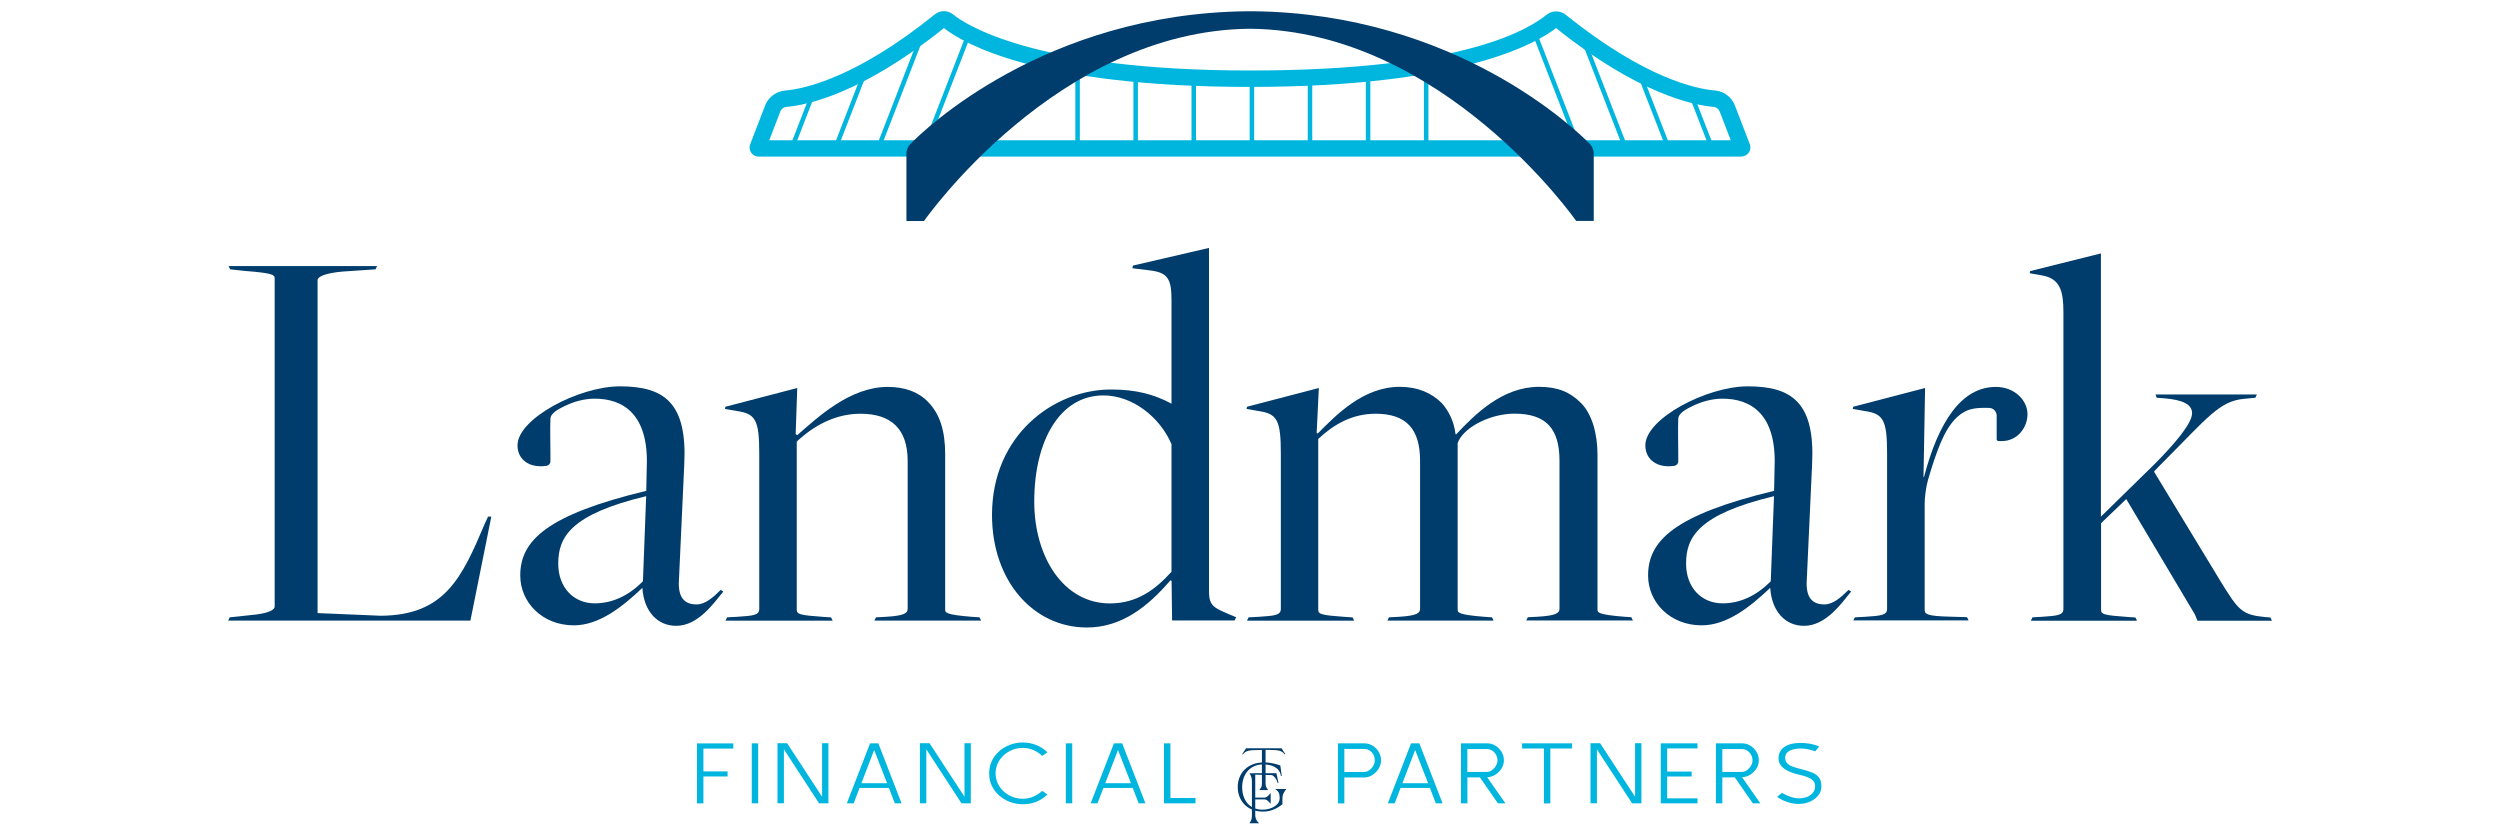 <?xml version="1.0" encoding="UTF-8" standalone="no"?>
<svg xmlns="http://www.w3.org/2000/svg" id="Layer_1" viewBox="0 0 300 100">
  <defs>
    <style>.cls-1{fill:#003d6d;}.cls-1,.cls-2{stroke-width:0px;}.cls-2{fill:#00b6de;}</style>
  </defs>
  <path class="cls-1" d="M27.56,74.08l2.44-.26c2.25-.19,2.96-.64,2.96-1.03v-39.38c0-.45-.26-.64-3.6-.9l-1.74-.19-.19-.39h17.82l-.19.39-3.86.26c-2.25.19-3.09.64-3.09,1.03v39.96l7.59.32c7.65-.06,9.71-4.5,12.48-11.06l.39-.84h.39l-2.51,12.48h-29.07l.19-.39Z"/>
  <path class="cls-1" d="M77.09,70.6v-.06c-2.44,2.32-5.21,4.5-8.23,4.5-3.8,0-6.43-2.77-6.43-5.98,0-4.18,3.15-7.27,15.12-10.16l.06-2.83c.26-6.43-2.89-8.23-6.24-8.23-1.25,0-2.52.35-3.64.9-.56.28-1.66.79-1.68,1.52-.05,1.36,0,2.73,0,4.09v1.01c0,.27-.2.5-.46.54s-.58.05-.72.05c-1.61,0-2.77-.96-2.77-2.51,0-3.22,7.4-7.08,12.29-7.08,5.34,0,8.1,1.99,7.72,9.39l-.64,13.89c-.13,2.12.71,2.89,2.12,2.89,1.03,0,1.99-.84,2.89-1.74l.32.19c-1.16,1.41-3.02,4.12-5.66,4.12-2.25,0-3.86-1.74-4.05-4.5ZM77.15,69.77l.39-10.23c-9.13,2.19-10.55,4.95-10.55,8.1,0,2.89,1.87,4.76,4.37,4.76,2.12,0,4.05-.9,5.79-2.64Z"/>
  <path class="cls-1" d="M212.43,70.6v-.06c-2.44,2.32-5.21,4.5-8.23,4.5-3.8,0-6.43-2.77-6.43-5.98,0-4.18,3.15-7.27,15.12-10.16l.06-2.83c.26-6.43-2.89-8.23-6.24-8.23-1.25,0-2.52.35-3.64.9-.56.28-1.66.79-1.68,1.52-.05,1.36,0,2.73,0,4.09v1.01c0,.27-.2.5-.46.54s-.58.05-.72.05c-1.61,0-2.77-.96-2.77-2.51,0-3.22,7.4-7.08,12.29-7.08,5.34,0,8.1,1.99,7.72,9.39l-.64,13.89c-.13,2.12.71,2.89,2.12,2.89,1.03,0,1.99-.84,2.89-1.74l.32.19c-1.16,1.41-3.02,4.12-5.66,4.12-2.25,0-3.86-1.74-4.05-4.5ZM212.49,69.77l.39-10.23c-9.13,2.19-10.55,4.95-10.55,8.1,0,2.89,1.87,4.76,4.37,4.76,2.12,0,4.05-.9,5.79-2.64Z"/>
  <path class="cls-1" d="M87.25,74.08l1.16-.06c1.99-.13,2.7-.19,2.7-.96v-18.65c0-3.99-.45-4.76-2.64-5.08l-1.48-.26.06-.26,8.62-2.25-.19,5.53.19.13c2.44-2.12,6.3-5.79,10.87-5.79,1.99,0,3.67.58,4.82,1.8,1.41,1.41,2.06,3.47,2.06,6.24v18.65c0,.39,0,.64,3.22.9l.9.06.19.39h-12.8l.19-.39,1.16-.06c2.25-.13,2.64-.45,2.64-.96v-17.75c0-3.79-1.93-5.66-5.66-5.66-3.02,0-5.6,1.42-7.65,3.34v20.2c0,.52.39.64,3.22.84l.9.06.19.39h-12.86l.19-.39Z"/>
  <path class="cls-1" d="M140.58,69.7l-.13-.06c-2.7,3.15-5.85,5.66-10.03,5.66-6.37,0-11.38-5.53-11.38-13.51,0-9.58,7.4-15.05,14.28-15.05,3.02,0,5.15.58,7.2,1.67,0,0,.06.06.06,0v-12.36c0-2.51-.39-3.34-2.57-3.6l-2.12-.26.06-.32,9.13-2.12v41.17c0,1.21.23,1.68,1.04,2.16.43.26,2.22.99,2.22.99l-.19.39h-7.5l-.06-4.76ZM140.58,68.61v-15.31c-1.41-3.28-4.7-5.85-8.17-5.85-5.21,0-8.3,5.4-8.3,12.74,0,6.69,3.54,12.22,9.07,12.22,3.34,0,5.53-1.74,7.4-3.8Z"/>
  <path class="cls-1" d="M149.84,74.08l1.16-.06c1.99-.13,2.7-.19,2.7-.96v-18.65c0-3.99-.45-4.76-2.64-5.08l-1.48-.26.06-.26,8.62-2.25-.26,5.4.13.06c2.12-2.12,5.4-5.6,9.84-5.6,2.19,0,3.86.77,5.02,1.93.77.84,1.48,2.12,1.67,3.73l.06.06c2.25-2.38,5.53-5.72,9.97-5.72,2.25,0,3.73.64,5.02,1.93,1.35,1.35,1.99,3.73,1.99,6.24v18.52c0,.39,0,.64,3.22.9l.84.06.19.39h-12.8l.19-.39,1.16-.06c2.25-.13,2.64-.45,2.64-.96v-17.75c0-3.79-1.54-5.66-5.4-5.66-2.77,0-5.79,1.48-6.69,3.22l-.13.32v19.94c0,.39,0,.64,3.22.9l.9.06.19.39h-12.74l.19-.39,1.16-.06c2.19-.13,2.57-.45,2.57-.96v-17.75c0-3.79-1.61-5.66-5.34-5.66-2.83,0-5.02,1.29-6.88,3.02v20.52c0,.52.39.64,3.22.84l.9.06.19.39h-12.86l.19-.39Z"/>
  <path class="cls-1" d="M222.59,74.08l1.16-.06c1.99-.13,2.7-.19,2.7-.96v-18.65c0-3.99-.45-4.76-2.64-5.08l-1.48-.26.06-.26,8.62-2.25-.19,10.68h.06c1.74-6.63,4.5-10.81,8.62-10.81,2.25,0,3.8,1.61,3.8,3.28,0,1.54-1.16,3.22-3.09,3.22-.27,0-.61.05-.61-.21v-2.84c0-.5-.39-.91-.89-.93,0,0,0,0,0,0-1.02-.02-2.06-.03-2.97.46-.59.32-1.09.79-1.5,1.31-.75.96-1.25,2.1-1.69,3.23-.29.76-.55,1.54-.79,2.31-.14.46-.28.91-.41,1.37-.22.76-.39,2.03-.39,2.81v12.72c0,.52.19.77,3.02.84l2.06.06.19.39h-13.83l.19-.39Z"/>
  <path class="cls-1" d="M243.88,74.08l1.09-.06c1.93-.13,2.64-.19,2.64-.96v-35.57c0-2.57-.39-4.06-2.57-4.44l-1.48-.26.06-.26,8.49-2.12v31.59l6.37-6.24c2.44-2.44,4.57-4.95,4.57-6.17,0-1.03-1.03-1.61-3.41-1.8l-.84-.06-.13-.39h12.16l-.19.39-1.35.13c-2.96.26-4.44,2.32-9.58,7.46,0,0-1.29,1.29-1.22,1.29l8.04,13.25c2.06,3.34,2.51,3.92,5.21,4.18l.71.06.19.39h-8.94l-.32-.77-8.23-13.83-3.02,2.89v10.42c0,.52.39.64,3.22.84l.9.06.19.39h-12.74l.19-.39Z"/>
  <path class="cls-2" d="M208.97,18.79h-117.94c-.36,0-.69-.18-.89-.47s-.25-.67-.12-1l1.79-4.65c.38-1,1.32-1.71,2.38-1.8,2.23-.19,8.46-1.45,18.01-9.16.62-.5,1.52-.5,2.14,0,1.38,1.13,9.56,6.75,35.66,6.75s33.62-5.12,35.59-6.69c.68-.54,1.63-.54,2.31.01,9.5,7.64,15.69,8.9,17.91,9.08,1.06.09,1.99.79,2.38,1.8l1.79,4.65c.13.34.08.71-.12,1s-.54.47-.89.47ZM92.31,16.83h115.38l-1.33-3.45c-.12-.31-.4-.52-.71-.55-2.39-.2-9.02-1.52-18.92-9.46-2.22,1.73-11.16,7.06-36.73,7.06s-34.39-5.23-36.73-7.06c-9.89,7.93-16.52,9.26-18.92,9.46-.32.03-.6.24-.71.55l-1.33,3.45Z"/>
  <rect class="cls-2" height=".54" transform="translate(47.94 99.02) rotate(-68.8)" width="7.09" x="92.73" y="14.24"/>
  <rect class="cls-2" height=".54" transform="translate(52.84 103.54) rotate(-68.8)" width="9.92" x="97.06" y="12.92"/>
  <rect class="cls-2" height=".54" transform="translate(59.1 107.64) rotate(-68.8)" width="15.34" x="100.48" y="10.39"/>
  <rect class="cls-2" height=".54" transform="translate(62.65 112.82) rotate(-68.8)" width="15.34" x="106.03" y="10.39"/>
  <rect class="cls-2" height="7.09" transform="translate(8.61 74.95) rotate(-21.24)" width=".54" x="203.9" y="10.96"/>
  <rect class="cls-2" height="9.92" transform="translate(8.7 72.78) rotate(-21.24)" width=".54" x="198.16" y="8.23"/>
  <rect class="cls-2" height="15.34" transform="translate(9.2 70.39) rotate(-21.24)" width=".54" x="192.04" y="3"/>
  <rect class="cls-2" height="15.34" transform="translate(8.82 68.37) rotate(-21.24)" width=".54" x="186.48" y="3"/>
  <rect class="cls-2" height="8.39" width=".54" x="149.96" y="9.42"/>
  <rect class="cls-2" height="8.39" width=".54" x="142.98" y="9.42"/>
  <rect class="cls-2" height="8.39" width=".54" x="156.93" y="9.42"/>
  <rect class="cls-2" height="8.39" width=".54" x="136.01" y="9.42"/>
  <rect class="cls-2" height="8.39" width=".54" x="163.9" y="9.42"/>
  <rect class="cls-2" height="9.47" width=".54" x="129.04" y="8.34"/>
  <rect class="cls-2" height="8.39" width=".54" x="170.87" y="9.42"/>
  <path class="cls-1" d="M190.77,17.26c-1.58-1.61-16.07-15.67-40.45-15.91h0c-.11-.01-.21,0-.31,0-.11,0-.21,0-.31,0h0c-24.38.25-38.87,14.3-40.45,15.92-.31.31-.48.73-.48,1.17v8.08h2.11S126.82,3.65,150,3.45c23.18.21,39.14,23.06,39.14,23.06h2.11v-8.08c0-.44-.17-.86-.48-1.17Z"/>
  <path class="cls-2" d="M88,89.83h-3.59v2.74h2.9v.61h-2.9v3.23h-.77v-7.2h4.36v.63Z"/>
  <path class="cls-2" d="M90.98,96.4h-.77v-7.2h.77v7.2Z"/>
  <path class="cls-2" d="M99.41,96.4h-1.12l-4.22-6.48v6.47h-.77v-7.21h1.15l4.2,6.43v-6.43h.76v7.22Z"/>
  <path class="cls-2" d="M101.62,96.4l2.79-7.2h.99l2.79,7.2h-.81l-.71-1.85h-3.52l-.71,1.85h-.81ZM104.9,90l-1.53,3.98h3.08l-1.55-3.98Z"/>
  <path class="cls-2" d="M116.5,96.4h-1.12l-4.22-6.48v6.47h-.77v-7.21h1.15l4.2,6.43v-6.43h.76v7.22Z"/>
  <path class="cls-2" d="M122.74,96.51c-.57,0-1.09-.1-1.58-.29s-.91-.45-1.28-.78c-.37-.33-.66-.72-.87-1.16-.21-.44-.31-.93-.31-1.48s.1-1.01.31-1.46c.21-.45.49-.84.87-1.17.37-.33.8-.59,1.28-.78s1.01-.29,1.58-.29,1.1.1,1.6.3c.5.2.95.49,1.35.88l-.62.43c-.32-.3-.68-.54-1.08-.71-.4-.17-.82-.25-1.26-.25s-.88.08-1.27.24-.73.38-1.03.66c-.29.27-.53.58-.7.95-.17.37-.26.77-.26,1.2s.09.84.26,1.2c.17.36.4.68.7.96.3.27.65.49,1.03.65.39.16.81.24,1.27.24s.86-.08,1.26-.25c.4-.17.76-.4,1.08-.7l.62.44c-.4.39-.85.68-1.35.88-.5.2-1.03.29-1.6.29Z"/>
  <path class="cls-2" d="M128.67,96.4h-.77v-7.2h.77v7.2Z"/>
  <path class="cls-2" d="M130.88,96.4l2.79-7.2h.99l2.79,7.2h-.81l-.71-1.85h-3.52l-.71,1.85h-.81ZM134.16,90l-1.53,3.98h3.08l-1.55-3.98Z"/>
  <path class="cls-2" d="M143.46,96.4h-3.78v-7.2h.77v6.56h3.01v.64Z"/>
  <path class="cls-2" d="M160.55,96.4v-7.2h3.14c.39,0,.73.1,1.04.29.31.19.55.44.73.76s.27.65.27,1c0,.33-.1.65-.28.97-.19.32-.44.57-.76.78s-.66.3-1.03.3h-2.34v3.11h-.77ZM161.32,92.64h2.33c.24,0,.46-.07.66-.21.2-.14.36-.31.48-.53.12-.21.18-.43.18-.66,0-.25-.05-.48-.16-.68-.11-.21-.26-.38-.46-.5-.2-.13-.42-.19-.67-.19h-2.36v2.77Z"/>
  <path class="cls-2" d="M166.54,96.4l2.79-7.2h.99l2.79,7.2h-.81l-.71-1.85h-3.52l-.71,1.85h-.81ZM169.82,90l-1.53,3.98h3.08l-1.55-3.98Z"/>
  <path class="cls-2" d="M180.66,96.4h-.91l-2.16-3.11h-1.5v3.11h-.77v-7.2h3.14c.36,0,.69.09.99.28.31.19.55.44.74.75.19.31.28.65.28,1.01,0,.33-.09.64-.27.95-.18.3-.42.55-.72.75-.3.2-.64.31-1.02.33l2.19,3.13ZM179.7,91.25c0-.23-.05-.44-.16-.65-.11-.21-.26-.38-.45-.51-.19-.13-.41-.2-.66-.2h-2.35v2.74h2.33c.23,0,.45-.07.64-.22s.35-.32.47-.53c.12-.21.18-.42.18-.62Z"/>
  <path class="cls-2" d="M188.66,89.82h-2.62v6.59h-.77v-6.59h-2.62v-.62h6v.62Z"/>
  <path class="cls-2" d="M196.97,96.4h-1.12l-4.22-6.48v6.47h-.77v-7.21h1.15l4.2,6.43v-6.43h.76v7.22Z"/>
  <path class="cls-2" d="M203.7,96.4h-4.41v-7.2h4.41v.61h-3.64v2.78h2.94v.59h-2.94v2.62h3.64v.61Z"/>
  <path class="cls-2" d="M211.25,96.4h-.91l-2.16-3.11h-1.5v3.11h-.77v-7.2h3.14c.36,0,.69.09.99.28.31.19.55.44.74.75.19.31.28.65.28,1.01,0,.33-.09.64-.27.95-.18.3-.42.55-.72.75-.3.2-.64.31-1.02.33l2.19,3.13ZM210.3,91.25c0-.23-.05-.44-.16-.65-.11-.21-.26-.38-.45-.51-.19-.13-.41-.2-.66-.2h-2.35v2.74h2.33c.23,0,.45-.07.64-.22s.35-.32.47-.53c.12-.21.18-.42.18-.62Z"/>
  <path class="cls-2" d="M215.91,96.48c-.5,0-.99-.08-1.46-.25-.47-.16-.87-.37-1.2-.61l.59-.48c.32.2.66.36,1.02.48.36.12.71.18,1.02.18.35,0,.67-.06.96-.17s.53-.28.7-.5c.18-.22.27-.47.28-.76,0-.36-.14-.65-.44-.86-.3-.21-.78-.39-1.46-.54-.5-.11-.95-.26-1.33-.44-.38-.18-.68-.41-.89-.68-.21-.27-.3-.61-.27-1,.04-.54.29-.96.76-1.26s1.09-.44,1.87-.44c.36,0,.75.03,1.15.1.4.07.77.18,1.1.33l-.49.58c-.28-.1-.57-.19-.86-.25s-.59-.09-.9-.09-.6.04-.88.11c-.28.07-.51.19-.69.35-.18.16-.27.38-.27.65s.08.49.24.65c.16.17.38.31.66.41.28.11.59.2.93.28.55.13,1.01.27,1.39.43.38.15.66.36.85.62.19.26.28.61.28,1.04,0,.4-.12.77-.37,1.08-.25.32-.58.57-.98.75s-.85.28-1.34.28Z"/>
  <path class="cls-1" d="M153.76,89.79h-4.23l-.47.71.09.03c.32-.48.92-.49,1.2-.51,0,0,.02,0,.03,0l1.05-.03v3.93c0,.52-.05.5-.3.88h0s0,.01,0,.01h1.04c-.25-.4-.3-.38-.3-.9v-3.93l1.05.03s.02,0,.03,0c.28.01.88.03,1.2.51l.09-.03-.47-.71Z"/>
  <path class="cls-1" d="M151.1,98.79h-1.16s0-.01,0-.01c.23-.36.29-.49.29-.97v-3.95c0-.49-.06-.7-.29-1.07h0s3.23-.01,3.23-.01l.25,1.17-.09.04c-.11-.49-.5-.97-.76-.98l-1.94-.05v2.75h1.12c.24,0,.51-.26.67-.5h.06s0,1.2,0,1.2h-.06c-.15-.22-.41-.48-.67-.48h-1.12v1.89c0,.14.03.63.47.97h0Z"/>
  <path class="cls-1" d="M151.53,97.39c-1.85,0-3-1.29-3-2.95s1.18-2.95,3.13-2.95c.88,0,1.58.22,1.98.37l.17,1.25-.1.02c-.13-1.06-1.16-1.4-2.14-1.4-1.57,0-2.51,1.19-2.51,2.72s.83,2.71,2.46,2.71c.98,0,2.04-.51,2.04-1.38,0-.55-.1-.78-.51-1.08v-.02h1.29v.02c-.27.4-.45.58-.45,1.2v.62c-.37.26-1.13.88-2.37.88Z"/>
</svg>
